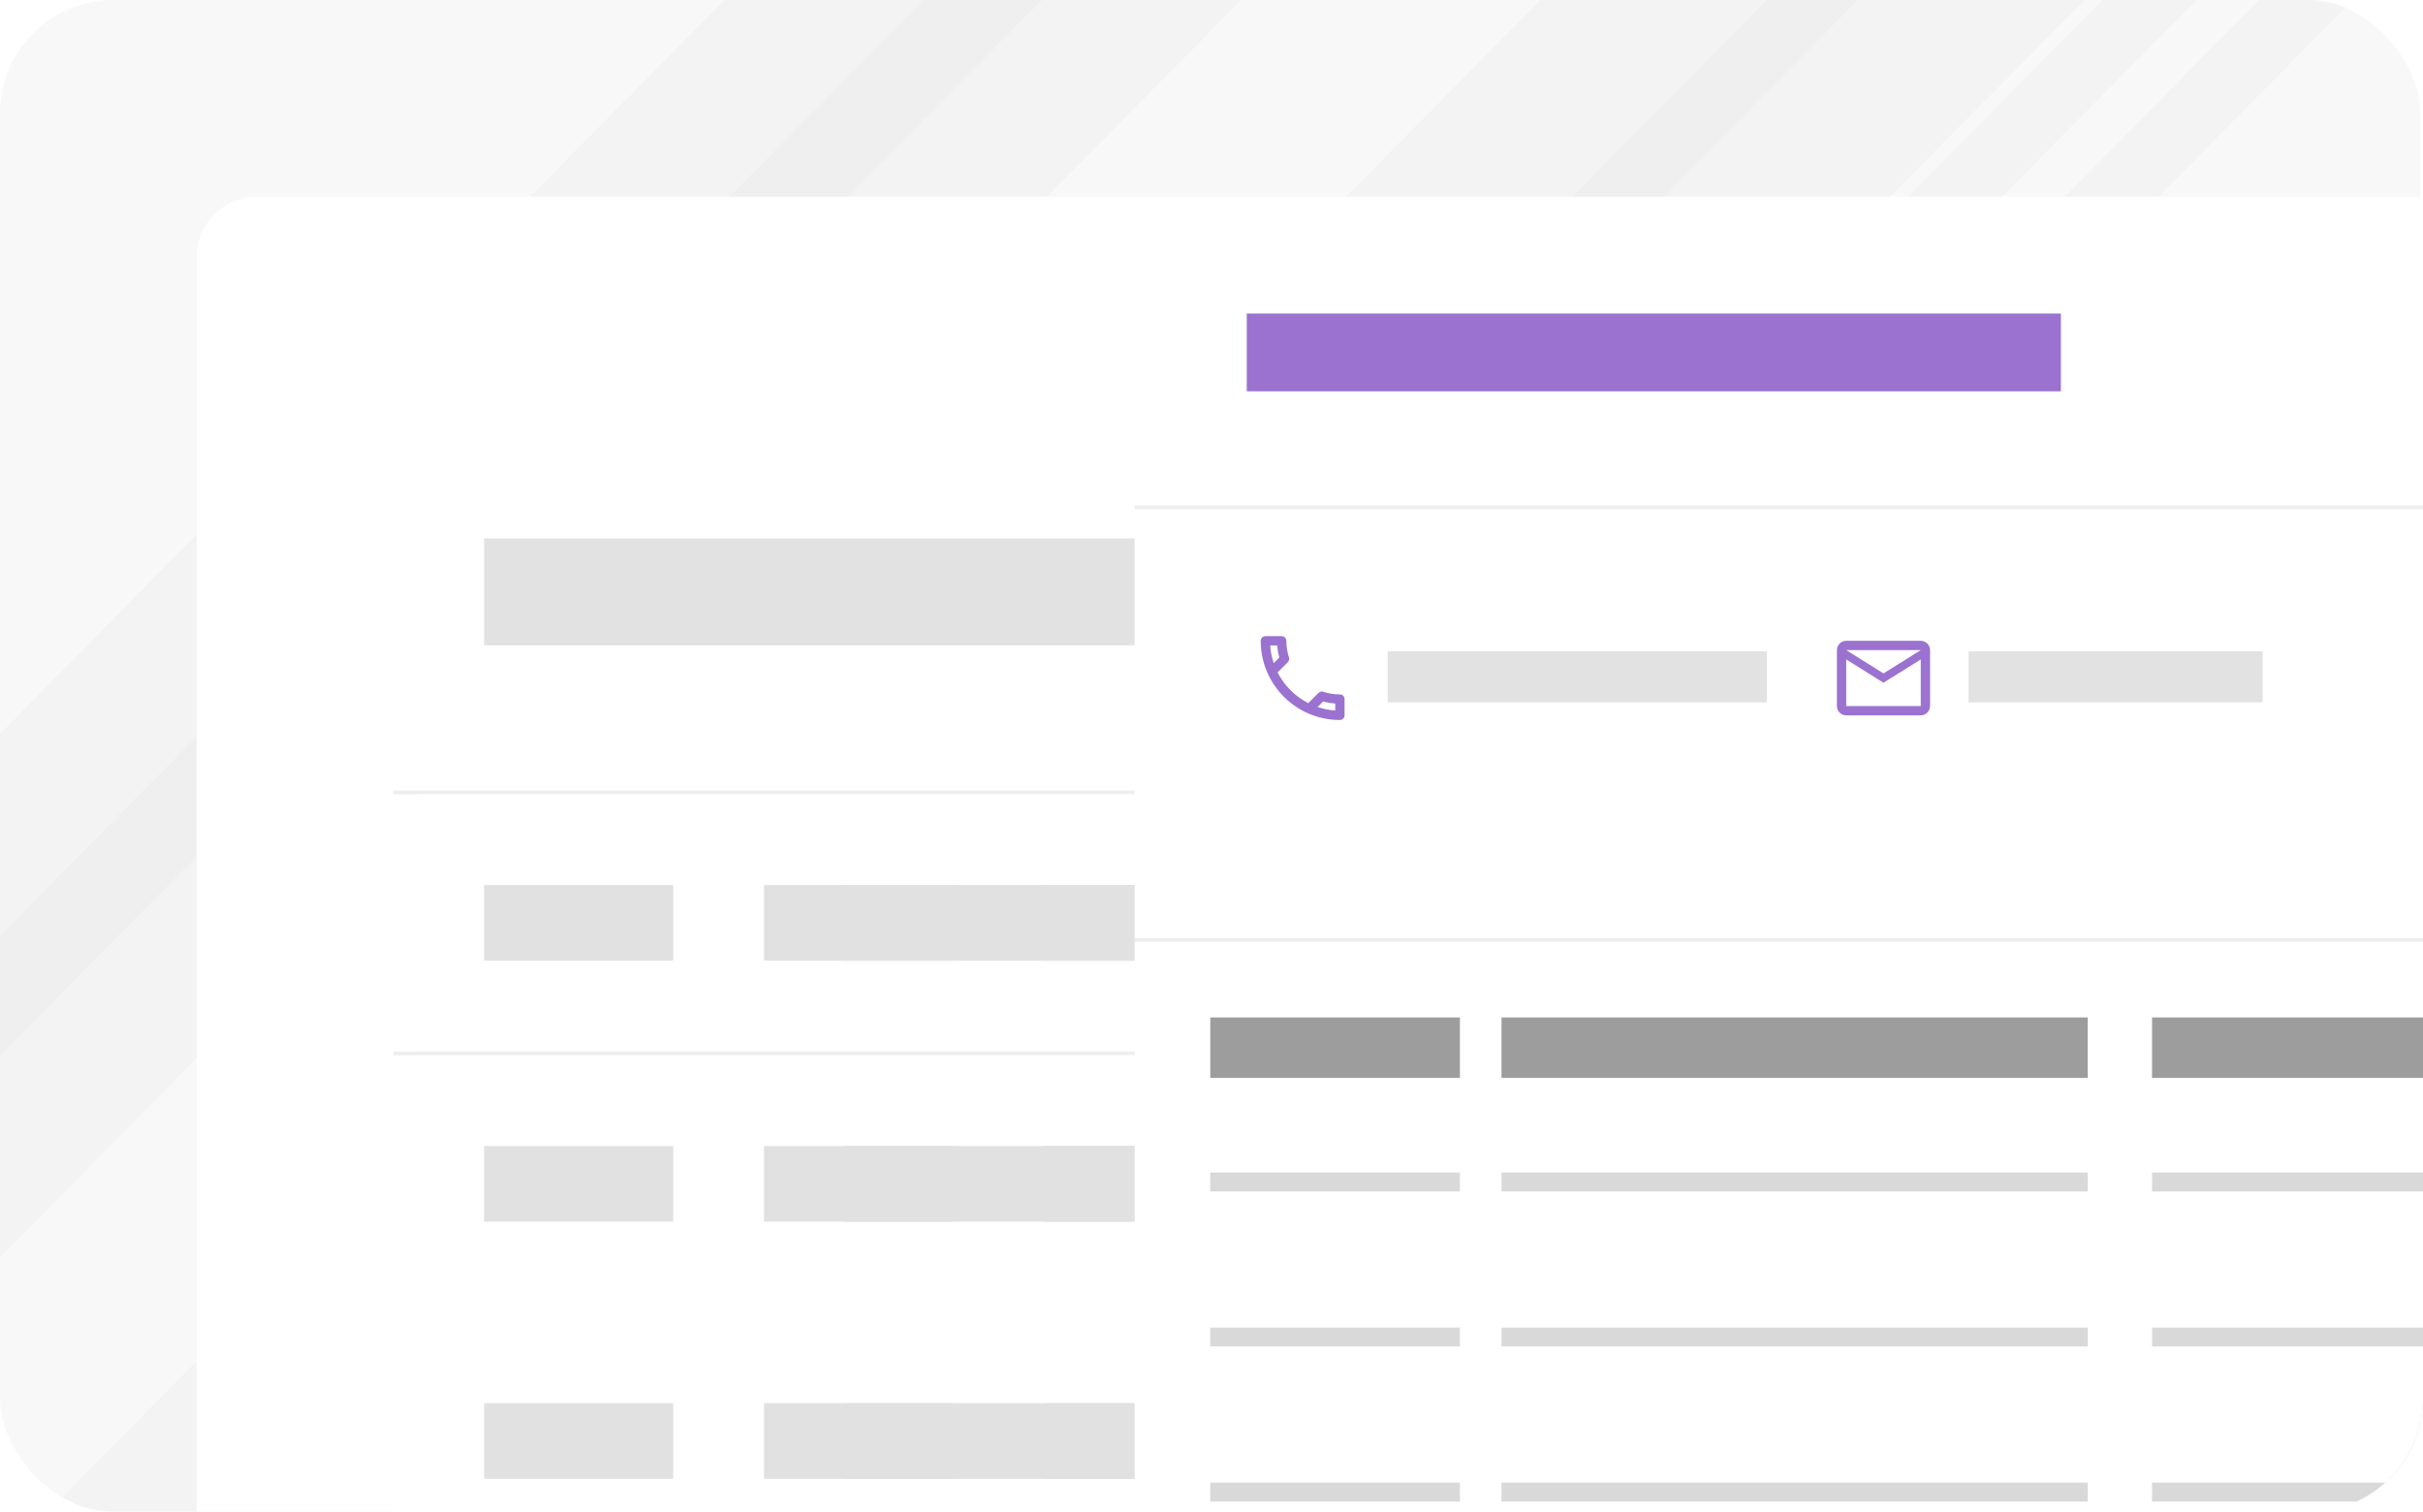 <svg width="997" height="622" viewBox="0 0 997 622" fill="none" xmlns="http://www.w3.org/2000/svg">
<g clip-path="url(#clip0_1490_19774)">
<rect width="996" height="622.5" rx="46.688" fill="#F8F8F8"/>
<rect opacity="0.17" x="631.945" y="-255.225" width="93.058" height="1324.85" transform="rotate(44.63 631.945 -255.225)" fill="#D9D9D9"/>
<rect opacity="0.17" x="773.562" y="-141.619" width="93.058" height="1324.85" transform="rotate(44.63 773.562 -141.619)" fill="#D9D9D9"/>
<rect opacity="0.17" x="849.82" y="-124.5" width="93.058" height="1324.85" transform="rotate(44.63 849.82 -124.5)" fill="#D9D9D9"/>
<rect opacity="0.17" x="958.758" y="-94.931" width="27.537" height="1324.85" transform="rotate(44.63 958.758 -94.931)" fill="#D9D9D9"/>
<rect opacity="0.17" x="1072.37" y="-144.731" width="27.537" height="1324.85" transform="rotate(44.63 1072.37 -144.731)" fill="#D9D9D9"/>
<rect opacity="0.17" x="527.859" y="-232.846" width="93.058" height="1324.85" transform="rotate(44.63 527.859 -232.846)" fill="#D9D9D9"/>
<rect x="80.922" y="80.925" width="967.987" height="622.5" rx="24.9" fill="white"/>
<rect x="161.852" y="161.85" width="871.5" height="163.406" rx="12.45" fill="white"/>
<rect x="199.203" y="221.553" width="341" height="44" fill="#E2E2E2"/>
<g clip-path="url(#clip1_1490_19774)">
<g filter="url(#filter0_f_1490_19774)">
<circle cx="621.684" cy="244.028" r="63.028" fill="#E1E1E1"/>
</g>
</g>
<rect x="703.609" y="227.991" width="308.138" height="31.125" fill="#E1E1E1"/>
<rect opacity="0.44" x="161.852" y="325.256" width="599.156" height="1.556" fill="#D9D9D9"/>
<rect x="161.852" y="326.812" width="871.5" height="105.825" rx="12.45" fill="white"/>
<rect x="199.203" y="364.163" width="77.812" height="31.125" fill="#E1E1E1"/>
<rect x="314.367" y="364.163" width="77.812" height="31.125" fill="#E1E1E1"/>
<rect x="429.531" y="364.163" width="77.812" height="31.125" fill="#E1E1E1"/>
<rect x="347.555" y="364.163" width="308.138" height="31.125" fill="#E1E1E1"/>
<rect x="693.039" y="364.163" width="77.812" height="31.125" fill="#E1E1E1"/>
<rect x="808.203" y="364.163" width="77.812" height="31.125" fill="#E1E1E1"/>
<rect x="923.367" y="364.163" width="77.812" height="31.125" fill="#E1E1E1"/>
<rect opacity="0.44" x="161.852" y="432.638" width="599.156" height="1.556" fill="#D9D9D9"/>
<rect x="161.852" y="434.193" width="871.5" height="105.825" rx="12.45" fill="white"/>
<rect x="199.203" y="471.543" width="77.812" height="31.125" fill="#E1E1E1"/>
<rect x="314.367" y="471.543" width="77.812" height="31.125" fill="#E1E1E1"/>
<rect x="429.531" y="471.543" width="77.812" height="31.125" fill="#E1E1E1"/>
<rect x="347.555" y="471.543" width="308.138" height="31.125" fill="#E1E1E1"/>
<rect x="693.039" y="471.543" width="77.812" height="31.125" fill="#E1E1E1"/>
<rect x="808.203" y="471.543" width="77.812" height="31.125" fill="#E1E1E1"/>
<rect x="923.367" y="471.543" width="77.812" height="31.125" fill="#E1E1E1"/>
<rect x="161.852" y="540.019" width="871.5" height="105.825" rx="12.45" fill="white"/>
<rect x="199.203" y="577.368" width="77.812" height="31.125" fill="#E1E1E1"/>
<rect x="314.367" y="577.368" width="77.812" height="31.125" fill="#E1E1E1"/>
<rect x="429.531" y="577.368" width="77.812" height="31.125" fill="#E1E1E1"/>
<rect x="347.555" y="577.368" width="308.138" height="31.125" fill="#E1E1E1"/>
<rect x="693.039" y="577.368" width="77.812" height="31.125" fill="#E1E1E1"/>
<rect x="808.203" y="577.368" width="77.812" height="31.125" fill="#E1E1E1"/>
<rect x="923.367" y="577.368" width="77.812" height="31.125" fill="#E1E1E1"/>
<path d="M791.621 501.352C790.743 501.352 789.884 501.277 789.044 501.128C788.203 500.978 787.419 500.763 786.691 500.483C785.981 500.203 785.337 499.848 784.758 499.419C784.534 499.251 784.375 499.064 784.282 498.859C784.207 498.635 784.188 498.42 784.226 498.214C784.282 497.99 784.375 497.803 784.506 497.654C784.655 497.505 784.832 497.421 785.038 497.402C785.243 497.383 785.467 497.449 785.71 497.598C786.551 498.196 787.447 498.635 788.399 498.915C789.352 499.176 790.426 499.307 791.621 499.307C793.302 499.307 794.543 498.999 795.346 498.382C796.168 497.747 796.579 496.916 796.579 495.889C796.579 495.049 796.28 494.395 795.683 493.928C795.104 493.443 794.123 493.06 792.741 492.78L789.828 492.192C788.073 491.818 786.756 491.211 785.878 490.371C785.019 489.512 784.59 488.373 784.59 486.953C784.59 486.076 784.767 485.282 785.122 484.572C785.477 483.844 785.972 483.228 786.607 482.723C787.242 482.201 787.998 481.799 788.876 481.519C789.753 481.239 790.724 481.099 791.789 481.099C792.965 481.099 794.058 481.267 795.066 481.603C796.093 481.92 797.018 482.406 797.84 483.06C798.045 483.228 798.185 483.424 798.26 483.648C798.334 483.853 798.344 484.059 798.288 484.264C798.232 484.451 798.129 484.61 797.98 484.74C797.849 484.871 797.672 484.946 797.447 484.964C797.242 484.983 797.009 484.908 796.747 484.74C796 484.18 795.225 483.779 794.422 483.536C793.619 483.274 792.732 483.144 791.761 483.144C790.771 483.144 789.912 483.293 789.184 483.592C788.474 483.891 787.914 484.329 787.503 484.908C787.111 485.469 786.915 486.122 786.915 486.869C786.915 487.766 787.185 488.475 787.727 488.998C788.287 489.521 789.193 489.904 790.444 490.147L793.358 490.763C795.244 491.155 796.635 491.753 797.531 492.556C798.447 493.34 798.904 494.414 798.904 495.777C798.904 496.599 798.736 497.355 798.4 498.046C798.064 498.737 797.578 499.335 796.943 499.839C796.308 500.325 795.543 500.698 794.646 500.96C793.75 501.221 792.741 501.352 791.621 501.352ZM803.729 501.1C803.318 501.1 803 500.997 802.776 500.791C802.571 500.567 802.468 500.25 802.468 499.839V482.611C802.468 482.201 802.571 481.892 802.776 481.687C803 481.463 803.318 481.351 803.729 481.351H814.149C814.467 481.351 814.71 481.435 814.878 481.603C815.046 481.771 815.13 482.004 815.13 482.303C815.13 482.621 815.046 482.863 814.878 483.032C814.71 483.2 814.467 483.284 814.149 483.284H804.709V490.119H813.561C813.879 490.119 814.121 490.203 814.289 490.371C814.458 490.52 814.542 490.754 814.542 491.071C814.542 491.389 814.458 491.631 814.289 491.799C814.121 491.968 813.879 492.052 813.561 492.052H804.709V499.167H814.149C814.467 499.167 814.71 499.251 814.878 499.419C815.046 499.587 815.13 499.82 815.13 500.119C815.13 500.437 815.046 500.679 814.878 500.847C814.71 501.016 814.467 501.1 814.149 501.1H803.729ZM819.892 501.296C819.537 501.296 819.267 501.202 819.08 501.016C818.893 500.81 818.8 500.521 818.8 500.147V482.331C818.8 481.958 818.893 481.668 819.08 481.463C819.267 481.257 819.509 481.155 819.808 481.155C820.107 481.155 820.322 481.211 820.452 481.323C820.602 481.416 820.77 481.594 820.957 481.855L833.17 498.13H832.498V482.275C832.498 481.92 832.591 481.65 832.778 481.463C832.965 481.257 833.235 481.155 833.59 481.155C833.926 481.155 834.179 481.257 834.347 481.463C834.533 481.65 834.627 481.92 834.627 482.275V500.175C834.627 500.53 834.543 500.81 834.375 501.016C834.225 501.202 834.001 501.296 833.702 501.296C833.422 501.296 833.198 501.24 833.03 501.128C832.862 501.016 832.685 500.838 832.498 500.595L820.312 484.32H820.957V500.147C820.957 500.521 820.863 500.81 820.677 501.016C820.49 501.202 820.228 501.296 819.892 501.296ZM840.796 501.1C840.385 501.1 840.068 500.997 839.844 500.791C839.638 500.567 839.536 500.25 839.536 499.839V482.611C839.536 482.201 839.638 481.892 839.844 481.687C840.068 481.463 840.385 481.351 840.796 481.351H846.203C849.396 481.351 851.861 482.191 853.598 483.872C855.335 485.553 856.203 487.999 856.203 491.211C856.203 492.817 855.979 494.237 855.531 495.469C855.101 496.683 854.457 497.71 853.598 498.55C852.739 499.391 851.693 500.026 850.46 500.455C849.228 500.885 847.809 501.1 846.203 501.1H840.796ZM841.833 499.139H846.034C847.342 499.139 848.472 498.971 849.424 498.635C850.395 498.298 851.198 497.803 851.833 497.15C852.487 496.496 852.972 495.675 853.29 494.685C853.607 493.676 853.766 492.518 853.766 491.211C853.766 488.578 853.122 486.608 851.833 485.301C850.544 483.975 848.612 483.312 846.034 483.312H841.833V499.139Z" fill="white"/>
<g clip-path="url(#clip2_1490_19774)">
<g filter="url(#filter1_d_1490_19774)">
<rect x="466.875" y="80.925" width="536.906" height="583.594" fill="white"/>
</g>
<rect opacity="0.44" x="466.875" y="385.95" width="599.156" height="1.556" fill="#D9D9D9"/>
<rect opacity="0.44" x="466.875" y="207.95" width="599.156" height="1.556" fill="#D9D9D9"/>
<rect x="498" y="418.631" width="102.713" height="24.9" fill="#9D9D9D"/>
<rect x="498" y="482.438" width="102.713" height="7.781" fill="#D9D9D9"/>
<rect x="498" y="546.243" width="102.713" height="7.781" fill="#D9D9D9"/>
<rect x="498" y="610.05" width="102.713" height="7.781" fill="#D9D9D9"/>
<rect x="617.828" y="418.631" width="241.219" height="24.9" fill="#9D9D9D"/>
<rect x="617.828" y="482.438" width="241.219" height="7.781" fill="#D9D9D9"/>
<rect x="617.828" y="546.243" width="241.219" height="7.781" fill="#D9D9D9"/>
<rect x="617.828" y="610.05" width="241.219" height="7.781" fill="#D9D9D9"/>
<rect x="885.508" y="418.631" width="188.306" height="24.9" fill="#9D9D9D"/>
<rect x="885.508" y="482.438" width="188.306" height="7.781" fill="#D9D9D9"/>
<rect x="885.508" y="546.243" width="188.306" height="7.781" fill="#D9D9D9"/>
<rect x="885.508" y="610.05" width="188.306" height="7.781" fill="#D9D9D9"/>
<rect x="513" y="129" width="335" height="32" fill="#9B72CF"/>
<path d="M527.375 261.75C528.429 261.75 529.292 262.613 529.292 263.667C529.292 266.063 529.675 268.362 530.384 270.509C530.595 271.18 530.442 271.927 529.905 272.464L525.688 276.681C528.448 282.105 532.895 286.532 538.319 289.312L542.536 285.095C542.919 284.731 543.398 284.539 543.896 284.539C544.088 284.539 544.3 284.558 544.491 284.635C546.638 285.344 548.957 285.728 551.333 285.728C552.387 285.728 553.25 286.59 553.25 287.645V294.333C553.25 295.387 552.387 296.25 551.333 296.25C533.336 296.25 518.75 281.664 518.75 263.667C518.75 262.613 519.613 261.75 520.667 261.75H527.375ZM542.134 290.902C544.453 291.669 546.887 292.167 549.417 292.34V289.484C547.941 289.384 546.48 289.151 545.046 288.786L544.434 288.622L542.134 290.902ZM522.641 265.583C522.813 268.113 523.312 270.548 524.098 272.848L526.397 270.548C525.995 269.156 525.724 267.705 525.586 266.221L525.535 265.583H522.641Z" fill="#9B72CF"/>
<path d="M790.336 263.667C792.444 263.667 794.169 265.391 794.169 267.5V290.5C794.169 292.608 792.444 294.333 790.336 294.333H759.669C757.561 294.333 755.836 292.608 755.836 290.5V267.5C755.836 265.391 757.561 263.667 759.669 263.667H790.336ZM775.003 280.917L759.669 271.333V290.5H790.336V271.333L775.003 280.917ZM775.003 277.083L790.336 267.5H759.669L775.003 277.083Z" fill="#9B72CF"/>
<rect x="571" y="268" width="156" height="21" fill="#E2E2E2"/>
<rect x="810" y="268" width="121" height="21" fill="#E2E2E2"/>
</g>
</g>
<defs>
<filter id="filter0_f_1490_19774" x="549.786" y="172.129" width="143.796" height="143.797" filterUnits="userSpaceOnUse" color-interpolation-filters="sRGB">
<feFlood flood-opacity="0" result="BackgroundImageFix"/>
<feBlend mode="normal" in="SourceGraphic" in2="BackgroundImageFix" result="shape"/>
<feGaussianBlur stdDeviation="4.435" result="effect1_foregroundBlur_1490_19774"/>
</filter>
<filter id="filter1_d_1490_19774" x="454.425" y="74.7" width="561.806" height="608.494" filterUnits="userSpaceOnUse" color-interpolation-filters="sRGB">
<feFlood flood-opacity="0" result="BackgroundImageFix"/>
<feColorMatrix in="SourceAlpha" type="matrix" values="0 0 0 0 0 0 0 0 0 0 0 0 0 0 0 0 0 0 127 0" result="hardAlpha"/>
<feOffset dy="6.225"/>
<feGaussianBlur stdDeviation="6.225"/>
<feComposite in2="hardAlpha" operator="out"/>
<feColorMatrix type="matrix" values="0 0 0 0 0 0 0 0 0 0 0 0 0 0 0 0 0 0 0.25 0"/>
<feBlend mode="normal" in2="BackgroundImageFix" result="effect1_dropShadow_1490_19774"/>
<feBlend mode="normal" in="SourceGraphic" in2="effect1_dropShadow_1490_19774" result="shape"/>
</filter>
<clipPath id="clip0_1490_19774">
<rect width="997" height="622" rx="46.688" fill="white"/>
</clipPath>
<clipPath id="clip1_1490_19774">
<rect x="577.555" y="199.2" width="88.706" height="88.706" rx="44.353" fill="white"/>
</clipPath>
<clipPath id="clip2_1490_19774">
<rect width="566.475" height="578.925" fill="white" transform="translate(437.305 80.925)"/>
</clipPath>
</defs>
</svg>
